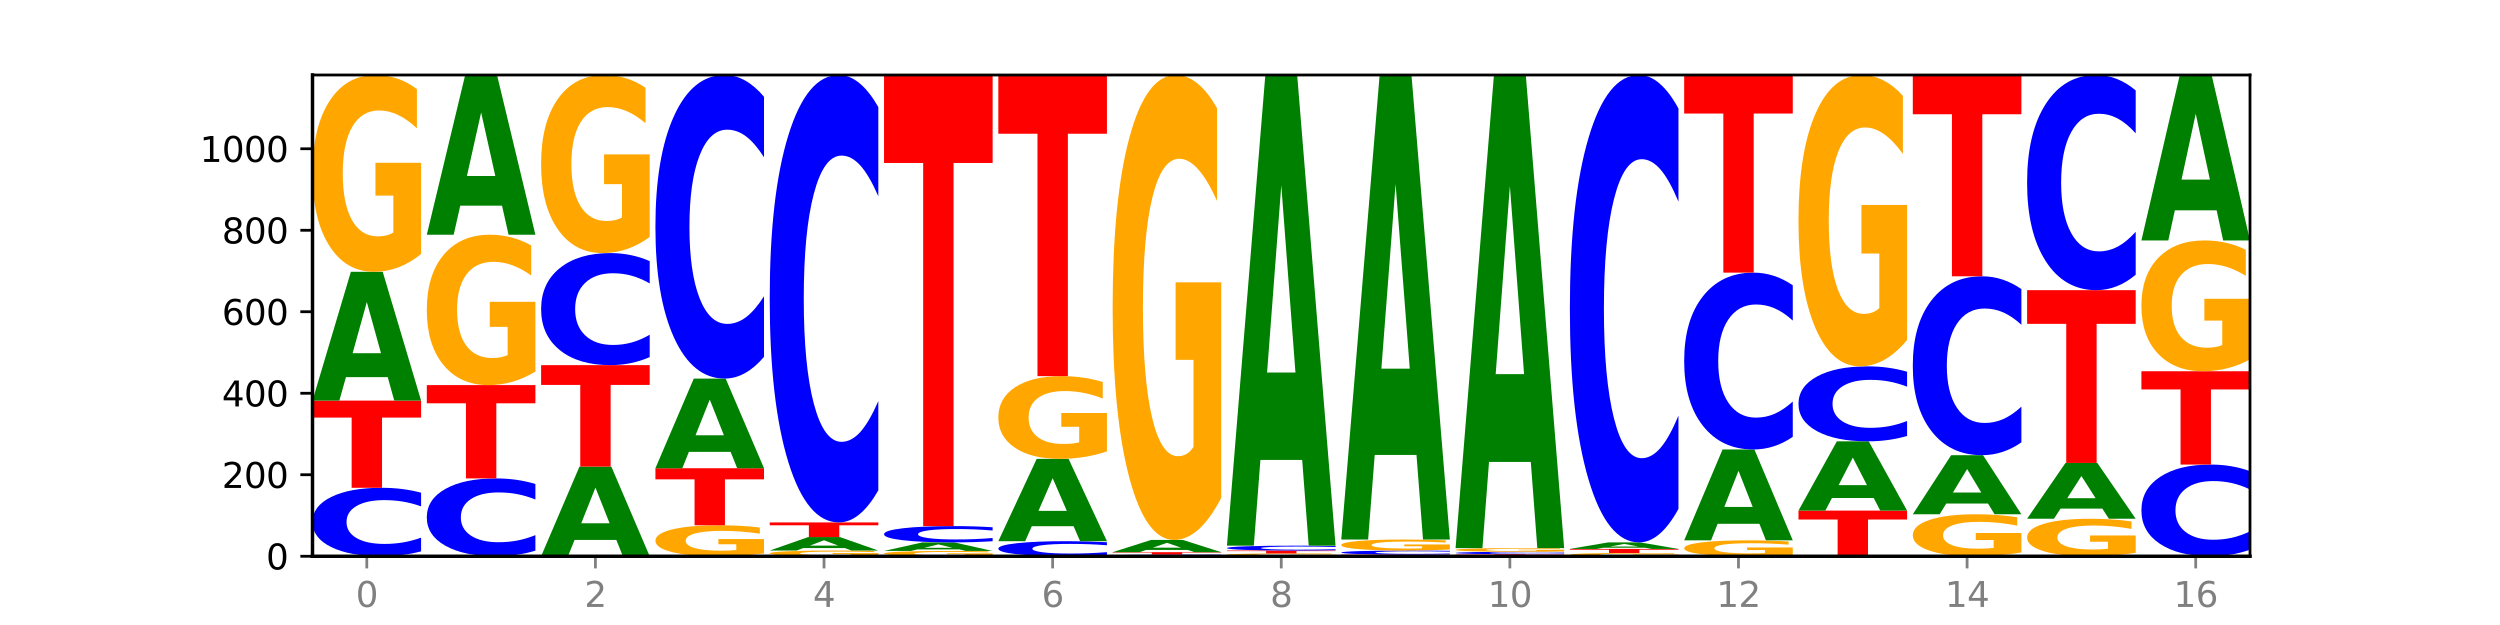 <?xml version="1.0" encoding="utf-8" standalone="no"?>
<!DOCTYPE svg PUBLIC "-//W3C//DTD SVG 1.1//EN"
  "http://www.w3.org/Graphics/SVG/1.1/DTD/svg11.dtd">
<svg xmlns:xlink="http://www.w3.org/1999/xlink" width="720pt" height="180pt" viewBox="0 0 720 180" xmlns="http://www.w3.org/2000/svg" version="1.1">
 <defs>
  <style type="text/css">*{stroke-linejoin: round; stroke-linecap: butt}</style>
 </defs>
 <g id="figure_1">
  <g id="patch_1">
   <path d="M 0 180 
L 720 180 
L 720 0 
L 0 0 
z
" style="fill: #ffffff"/>
  </g>
  <g id="axes_1">
   <g id="patch_2">
    <path d="M 90 160.2 
L 648 160.2 
L 648 21.6 
L 90 21.6 
z
" style="fill: #ffffff"/>
   </g>
   <g id="line2d_1">
    <path d="M 90 160.2 
L 648 160.2 
" clip-path="url(#pf697e5ca38)" style="fill: none; stroke: #000000; stroke-width: 0.5; stroke-linecap: square"/>
   </g>
   <g id="patch_3">
    <path d="M 121.274 158.787 
Q 118.658 159.487 115.829 159.842 
Q 113.001 160.2 109.92 160.2 
Q 100.732 160.2 95.366 157.545 
Q 90 154.889 90 150.348 
Q 90 145.791 95.366 143.139 
Q 100.732 140.484 109.92 140.484 
Q 113.001 140.484 115.829 140.842 
Q 118.658 141.197 121.274 141.897 
L 121.274 145.827 
Q 118.635 144.899 116.074 144.467 
Q 113.513 144.035 110.684 144.035 
Q 105.61 144.035 102.702 145.717 
Q 99.802 147.395 99.802 150.348 
Q 99.802 153.289 102.702 154.971 
Q 105.61 156.649 110.684 156.649 
Q 113.513 156.649 116.074 156.217 
Q 118.635 155.781 121.274 154.852 
L 121.274 158.787 
z
" clip-path="url(#pf697e5ca38)" style="fill: #0000ff"/>
   </g>
   <g id="patch_4">
    <path d="M 90 115.369 
L 121.274 115.369 
L 121.274 120.267 
L 110.023 120.267 
L 110.023 140.484 
L 101.273 140.484 
L 101.273 120.267 
L 90 120.267 
L 90 115.369 
z
" clip-path="url(#pf697e5ca38)" style="fill: #ff0000"/>
   </g>
   <g id="patch_5">
    <path d="M 111.664 108.613 
L 99.636 108.613 
L 97.737 115.369 
L 90 115.369 
L 101.049 78.284 
L 110.225 78.284 
L 121.274 115.369 
L 113.544 115.369 
L 111.664 108.613 
z
M 101.554 101.73 
L 109.726 101.73 
L 105.647 86.979 
L 101.554 101.73 
z
" clip-path="url(#pf697e5ca38)" style="fill: #008000"/>
   </g>
   <g id="patch_6">
    <path d="M 121.274 73.155 
Q 118.12 75.72 114.728 77.008 
Q 111.336 78.284 107.719 78.284 
Q 99.546 78.284 94.773 70.65 
Q 90 63.015 90 49.96 
Q 90 36.752 94.857 29.176 
Q 99.722 21.6 108.181 21.6 
Q 111.441 21.6 114.427 22.63 
Q 117.419 23.649 120.069 25.663 
L 120.069 36.962 
Q 117.335 34.375 114.63 33.098 
Q 111.924 31.81 109.205 31.81 
Q 104.172 31.81 101.446 36.517 
Q 98.719 41.213 98.719 49.96 
Q 98.719 58.624 101.348 63.355 
Q 103.976 68.074 108.812 68.074 
Q 110.13 68.074 111.258 67.804 
Q 112.387 67.523 113.284 66.938 
L 113.284 56.329 
L 108.132 56.329 
L 108.132 46.88 
L 121.274 46.88 
L 121.274 73.155 
z
" clip-path="url(#pf697e5ca38)" style="fill: #ffa600"/>
   </g>
   <g id="patch_7">
    <path d="M 154.195 158.593 
Q 151.579 159.39 148.75 159.793 
Q 145.921 160.2 142.84 160.2 
Q 133.652 160.2 128.286 157.181 
Q 122.92 154.162 122.92 148.999 
Q 122.92 143.818 128.286 140.804 
Q 133.652 137.785 142.84 137.785 
Q 145.921 137.785 148.75 138.192 
Q 151.579 138.595 154.195 139.391 
L 154.195 143.86 
Q 151.555 142.804 148.994 142.313 
Q 146.433 141.822 143.604 141.822 
Q 138.53 141.822 135.622 143.735 
Q 132.723 145.642 132.723 148.999 
Q 132.723 152.342 135.622 154.255 
Q 138.53 156.162 143.604 156.162 
Q 146.433 156.162 148.994 155.672 
Q 151.555 155.176 154.195 154.12 
L 154.195 158.593 
z
" clip-path="url(#pf697e5ca38)" style="fill: #0000ff"/>
   </g>
   <g id="patch_8">
    <path d="M 122.92 110.91 
L 154.195 110.91 
L 154.195 116.151 
L 142.943 116.151 
L 142.943 137.785 
L 134.194 137.785 
L 134.194 116.151 
L 122.92 116.151 
L 122.92 110.91 
z
" clip-path="url(#pf697e5ca38)" style="fill: #ff0000"/>
   </g>
   <g id="patch_9">
    <path d="M 154.195 106.991 
Q 151.041 108.951 147.648 109.935 
Q 144.256 110.91 140.639 110.91 
Q 132.467 110.91 127.694 105.077 
Q 122.92 99.245 122.92 89.27 
Q 122.92 79.18 127.778 73.392 
Q 132.642 67.604 141.102 67.604 
Q 144.361 67.604 147.347 68.392 
Q 150.34 69.17 152.989 70.708 
L 152.989 79.341 
Q 150.256 77.364 147.55 76.389 
Q 144.845 75.405 142.125 75.405 
Q 137.093 75.405 134.366 79.001 
Q 131.64 82.588 131.64 89.27 
Q 131.64 95.89 134.268 99.504 
Q 136.896 103.109 141.733 103.109 
Q 143.05 103.109 144.179 102.903 
Q 145.307 102.689 146.204 102.241 
L 146.204 94.137 
L 141.053 94.137 
L 141.053 86.918 
L 154.195 86.918 
L 154.195 106.991 
z
" clip-path="url(#pf697e5ca38)" style="fill: #ffa600"/>
   </g>
   <g id="patch_10">
    <path d="M 144.584 59.224 
L 132.557 59.224 
L 130.657 67.604 
L 122.92 67.604 
L 133.97 21.6 
L 143.145 21.6 
L 154.195 67.604 
L 146.464 67.604 
L 144.584 59.224 
z
M 134.475 50.686 
L 142.647 50.686 
L 138.567 32.386 
L 134.475 50.686 
z
" clip-path="url(#pf697e5ca38)" style="fill: #008000"/>
   </g>
   <g id="patch_11">
    <path d="M 177.504 155.497 
L 165.477 155.497 
L 163.578 160.2 
L 155.841 160.2 
L 166.89 134.381 
L 176.066 134.381 
L 187.115 160.2 
L 179.384 160.2 
L 177.504 155.497 
z
M 167.395 150.705 
L 175.567 150.705 
L 171.487 140.435 
L 167.395 150.705 
z
" clip-path="url(#pf697e5ca38)" style="fill: #008000"/>
   </g>
   <g id="patch_12">
    <path d="M 155.841 105.159 
L 187.115 105.159 
L 187.115 110.858 
L 175.864 110.858 
L 175.864 134.381 
L 167.114 134.381 
L 167.114 110.858 
L 155.841 110.858 
L 155.841 105.159 
z
" clip-path="url(#pf697e5ca38)" style="fill: #ff0000"/>
   </g>
   <g id="patch_13">
    <path d="M 187.115 102.846 
Q 184.499 103.992 181.67 104.572 
Q 178.841 105.159 175.76 105.159 
Q 166.573 105.159 161.207 100.812 
Q 155.841 96.466 155.841 89.032 
Q 155.841 81.572 161.207 77.232 
Q 166.573 72.886 175.76 72.886 
Q 178.841 72.886 181.67 73.472 
Q 184.499 74.052 187.115 75.199 
L 187.115 81.632 
Q 184.475 80.112 181.914 79.406 
Q 179.354 78.699 176.525 78.699 
Q 171.45 78.699 168.543 81.452 
Q 165.643 84.199 165.643 89.032 
Q 165.643 93.846 168.543 96.599 
Q 171.45 99.346 176.525 99.346 
Q 179.354 99.346 181.914 98.639 
Q 184.475 97.926 187.115 96.406 
L 187.115 102.846 
z
" clip-path="url(#pf697e5ca38)" style="fill: #0000ff"/>
   </g>
   <g id="patch_14">
    <path d="M 187.115 68.245 
Q 183.961 70.565 180.569 71.731 
Q 177.176 72.886 173.56 72.886 
Q 165.387 72.886 160.614 65.978 
Q 155.841 59.071 155.841 47.259 
Q 155.841 35.309 160.698 28.454 
Q 165.562 21.6 174.022 21.6 
Q 177.281 21.6 180.267 22.532 
Q 183.26 23.454 185.909 25.276 
L 185.909 35.499 
Q 183.176 33.158 180.47 32.003 
Q 177.765 30.838 175.045 30.838 
Q 170.013 30.838 167.286 35.097 
Q 164.56 39.345 164.56 47.259 
Q 164.56 55.098 167.188 59.378 
Q 169.817 63.648 174.653 63.648 
Q 175.971 63.648 177.099 63.404 
Q 178.228 63.15 179.125 62.62 
L 179.125 53.022 
L 173.973 53.022 
L 173.973 44.472 
L 187.115 44.472 
L 187.115 68.245 
z
" clip-path="url(#pf697e5ca38)" style="fill: #ffa600"/>
   </g>
   <g id="patch_15">
    <path d="M 220.035 159.393 
Q 216.881 159.797 213.489 159.999 
Q 210.097 160.2 206.48 160.2 
Q 198.307 160.2 193.534 158.999 
Q 188.761 157.797 188.761 155.743 
Q 188.761 153.665 193.618 152.473 
Q 198.483 151.281 206.943 151.281 
Q 210.202 151.281 213.188 151.443 
Q 216.18 151.603 218.83 151.92 
L 218.83 153.698 
Q 216.096 153.291 213.391 153.09 
Q 210.685 152.887 207.966 152.887 
Q 202.933 152.887 200.207 153.628 
Q 197.48 154.367 197.48 155.743 
Q 197.48 157.107 200.109 157.851 
Q 202.737 158.593 207.573 158.593 
Q 208.891 158.593 210.019 158.551 
Q 211.148 158.507 212.045 158.415 
L 212.045 156.745 
L 206.893 156.745 
L 206.893 155.259 
L 220.035 155.259 
L 220.035 159.393 
z
" clip-path="url(#pf697e5ca38)" style="fill: #ffa600"/>
   </g>
   <g id="patch_16">
    <path d="M 188.761 134.851 
L 220.035 134.851 
L 220.035 138.055 
L 208.784 138.055 
L 208.784 151.281 
L 200.034 151.281 
L 200.034 138.055 
L 188.761 138.055 
L 188.761 134.851 
z
" clip-path="url(#pf697e5ca38)" style="fill: #ff0000"/>
   </g>
   <g id="patch_17">
    <path d="M 210.425 130.147 
L 198.397 130.147 
L 196.498 134.851 
L 188.761 134.851 
L 199.81 109.032 
L 208.986 109.032 
L 220.035 134.851 
L 212.305 134.851 
L 210.425 130.147 
z
M 200.315 125.355 
L 208.487 125.355 
L 204.408 115.085 
L 200.315 125.355 
z
" clip-path="url(#pf697e5ca38)" style="fill: #008000"/>
   </g>
   <g id="patch_18">
    <path d="M 220.035 102.765 
Q 217.419 105.871 214.591 107.442 
Q 211.762 109.032 208.681 109.032 
Q 199.493 109.032 194.127 97.256 
Q 188.761 85.481 188.761 65.343 
Q 188.761 45.133 194.127 33.376 
Q 199.493 21.6 208.681 21.6 
Q 211.762 21.6 214.591 23.189 
Q 217.419 24.761 220.035 27.867 
L 220.035 45.296 
Q 217.396 41.178 214.835 39.263 
Q 212.274 37.349 209.445 37.349 
Q 204.371 37.349 201.463 44.808 
Q 198.563 52.249 198.563 65.343 
Q 198.563 78.383 201.463 85.842 
Q 204.371 93.283 209.445 93.283 
Q 212.274 93.283 214.835 91.368 
Q 217.396 89.436 220.035 85.318 
L 220.035 102.765 
z
" clip-path="url(#pf697e5ca38)" style="fill: #0000ff"/>
   </g>
   <g id="patch_19">
    <path d="M 252.956 160.051 
Q 249.802 160.126 246.409 160.163 
Q 243.017 160.2 239.4 160.2 
Q 231.228 160.2 226.455 159.979 
Q 221.681 159.757 221.681 159.379 
Q 221.681 158.996 226.539 158.777 
Q 231.403 158.557 239.863 158.557 
Q 243.122 158.557 246.108 158.587 
Q 249.101 158.616 251.75 158.675 
L 251.75 159.002 
Q 249.017 158.927 246.311 158.89 
Q 243.606 158.853 240.886 158.853 
Q 235.854 158.853 233.127 158.989 
Q 230.401 159.125 230.401 159.379 
Q 230.401 159.63 233.029 159.767 
Q 235.657 159.904 240.494 159.904 
Q 241.811 159.904 242.94 159.896 
Q 244.068 159.888 244.965 159.871 
L 244.965 159.564 
L 239.814 159.564 
L 239.814 159.29 
L 252.956 159.29 
L 252.956 160.051 
z
" clip-path="url(#pf697e5ca38)" style="fill: #ffa600"/>
   </g>
   <g id="patch_20">
    <path d="M 243.345 157.851 
L 231.318 157.851 
L 229.418 158.557 
L 221.681 158.557 
L 232.731 154.684 
L 241.906 154.684 
L 252.956 158.557 
L 245.225 158.557 
L 243.345 157.851 
z
M 233.236 157.133 
L 241.408 157.133 
L 237.328 155.592 
L 233.236 157.133 
z
" clip-path="url(#pf697e5ca38)" style="fill: #008000"/>
   </g>
   <g id="patch_21">
    <path d="M 221.681 150.459 
L 252.956 150.459 
L 252.956 151.283 
L 241.704 151.283 
L 241.704 154.684 
L 232.955 154.684 
L 232.955 151.283 
L 221.681 151.283 
L 221.681 150.459 
z
" clip-path="url(#pf697e5ca38)" style="fill: #ff0000"/>
   </g>
   <g id="patch_22">
    <path d="M 252.956 141.223 
Q 250.34 145.801 247.511 148.117 
Q 244.682 150.459 241.601 150.459 
Q 232.414 150.459 227.047 133.104 
Q 221.681 115.749 221.681 86.07 
Q 221.681 56.284 227.047 38.955 
Q 232.414 21.6 241.601 21.6 
Q 244.682 21.6 247.511 23.942 
Q 250.34 26.258 252.956 30.837 
L 252.956 56.523 
Q 250.316 50.454 247.755 47.633 
Q 245.194 44.811 242.366 44.811 
Q 237.291 44.811 234.383 55.805 
Q 231.484 66.771 231.484 86.07 
Q 231.484 105.288 234.383 116.281 
Q 237.291 127.248 242.366 127.248 
Q 245.194 127.248 247.755 124.427 
Q 250.316 121.578 252.956 115.509 
L 252.956 141.223 
z
" clip-path="url(#pf697e5ca38)" style="fill: #0000ff"/>
   </g>
   <g id="patch_23">
    <path d="M 285.876 160.062 
Q 282.722 160.131 279.33 160.166 
Q 275.937 160.2 272.321 160.2 
Q 264.148 160.2 259.375 159.995 
Q 254.602 159.789 254.602 159.438 
Q 254.602 159.082 259.459 158.878 
Q 264.323 158.674 272.783 158.674 
Q 276.042 158.674 279.028 158.702 
Q 282.021 158.729 284.671 158.784 
L 284.671 159.088 
Q 281.937 159.018 279.232 158.984 
Q 276.526 158.949 273.807 158.949 
Q 268.774 158.949 266.048 159.076 
Q 263.321 159.202 263.321 159.438 
Q 263.321 159.671 265.949 159.798 
Q 268.578 159.925 273.414 159.925 
Q 274.732 159.925 275.86 159.918 
Q 276.989 159.91 277.886 159.895 
L 277.886 159.609 
L 272.734 159.609 
L 272.734 159.355 
L 285.876 159.355 
L 285.876 160.062 
z
" clip-path="url(#pf697e5ca38)" style="fill: #ffa600"/>
   </g>
   <g id="patch_24">
    <path d="M 276.266 158.225 
L 264.238 158.225 
L 262.339 158.674 
L 254.602 158.674 
L 265.651 156.21 
L 274.827 156.21 
L 285.876 158.674 
L 278.145 158.674 
L 276.266 158.225 
z
M 266.156 157.768 
L 274.328 157.768 
L 270.249 156.788 
L 266.156 157.768 
z
" clip-path="url(#pf697e5ca38)" style="fill: #008000"/>
   </g>
   <g id="patch_25">
    <path d="M 285.876 155.873 
Q 283.26 156.04 280.431 156.124 
Q 277.602 156.21 274.522 156.21 
Q 265.334 156.21 259.968 155.578 
Q 254.602 154.945 254.602 153.864 
Q 254.602 152.779 259.968 152.148 
Q 265.334 151.515 274.522 151.515 
Q 277.602 151.515 280.431 151.601 
Q 283.26 151.685 285.876 151.852 
L 285.876 152.788 
Q 283.236 152.567 280.676 152.464 
Q 278.115 152.361 275.286 152.361 
Q 270.211 152.361 267.304 152.762 
Q 264.404 153.161 264.404 153.864 
Q 264.404 154.564 267.304 154.965 
Q 270.211 155.364 275.286 155.364 
Q 278.115 155.364 280.676 155.261 
Q 283.236 155.158 285.876 154.937 
L 285.876 155.873 
z
" clip-path="url(#pf697e5ca38)" style="fill: #0000ff"/>
   </g>
   <g id="patch_26">
    <path d="M 254.602 21.6 
L 285.876 21.6 
L 285.876 46.937 
L 274.625 46.937 
L 274.625 151.515 
L 265.875 151.515 
L 265.875 46.937 
L 254.602 46.937 
L 254.602 21.6 
z
" clip-path="url(#pf697e5ca38)" style="fill: #ff0000"/>
   </g>
   <g id="patch_27">
    <path d="M 318.796 159.889 
Q 316.18 160.043 313.352 160.121 
Q 310.523 160.2 307.442 160.2 
Q 298.254 160.2 292.888 159.615 
Q 287.522 159.03 287.522 158.03 
Q 287.522 157.027 292.888 156.443 
Q 298.254 155.858 307.442 155.858 
Q 310.523 155.858 313.352 155.937 
Q 316.18 156.015 318.796 156.169 
L 318.796 157.035 
Q 316.157 156.83 313.596 156.735 
Q 311.035 156.64 308.206 156.64 
Q 303.132 156.64 300.224 157.01 
Q 297.324 157.38 297.324 158.03 
Q 297.324 158.678 300.224 159.048 
Q 303.132 159.418 308.206 159.418 
Q 311.035 159.418 313.596 159.323 
Q 316.157 159.227 318.796 159.022 
L 318.796 159.889 
z
" clip-path="url(#pf697e5ca38)" style="fill: #0000ff"/>
   </g>
   <g id="patch_28">
    <path d="M 309.186 151.539 
L 297.158 151.539 
L 295.259 155.858 
L 287.522 155.858 
L 298.571 132.151 
L 307.747 132.151 
L 318.796 155.858 
L 311.066 155.858 
L 309.186 151.539 
z
M 299.077 147.139 
L 307.248 147.139 
L 303.169 137.71 
L 299.077 147.139 
z
" clip-path="url(#pf697e5ca38)" style="fill: #008000"/>
   </g>
   <g id="patch_29">
    <path d="M 318.796 129.996 
Q 315.642 131.074 312.25 131.615 
Q 308.858 132.151 305.241 132.151 
Q 297.068 132.151 292.295 128.943 
Q 287.522 125.734 287.522 120.247 
Q 287.522 114.696 292.379 111.512 
Q 297.244 108.328 305.704 108.328 
Q 308.963 108.328 311.949 108.761 
Q 314.941 109.189 317.591 110.035 
L 317.591 114.784 
Q 314.857 113.697 312.152 113.16 
Q 309.446 112.619 306.727 112.619 
Q 301.694 112.619 298.968 114.597 
Q 296.241 116.571 296.241 120.247 
Q 296.241 123.889 298.87 125.877 
Q 301.498 127.86 306.334 127.86 
Q 307.652 127.86 308.781 127.747 
Q 309.909 127.629 310.806 127.383 
L 310.806 122.924 
L 305.655 122.924 
L 305.655 118.953 
L 318.796 118.953 
L 318.796 129.996 
z
" clip-path="url(#pf697e5ca38)" style="fill: #ffa600"/>
   </g>
   <g id="patch_30">
    <path d="M 287.522 21.6 
L 318.796 21.6 
L 318.796 38.514 
L 307.545 38.514 
L 307.545 108.328 
L 298.795 108.328 
L 298.795 38.514 
L 287.522 38.514 
L 287.522 21.6 
z
" clip-path="url(#pf697e5ca38)" style="fill: #ff0000"/>
   </g>
   <g id="patch_31">
    <path d="M 351.717 160.166 
Q 349.101 160.183 346.272 160.191 
Q 343.443 160.2 340.362 160.2 
Q 331.175 160.2 325.809 160.137 
Q 320.442 160.074 320.442 159.965 
Q 320.442 159.857 325.809 159.794 
Q 331.175 159.731 340.362 159.731 
Q 343.443 159.731 346.272 159.739 
Q 349.101 159.748 351.717 159.764 
L 351.717 159.858 
Q 349.077 159.836 346.516 159.825 
Q 343.955 159.815 341.127 159.815 
Q 336.052 159.815 333.144 159.855 
Q 330.245 159.895 330.245 159.965 
Q 330.245 160.035 333.144 160.075 
Q 336.052 160.115 341.127 160.115 
Q 343.955 160.115 346.516 160.105 
Q 349.077 160.095 351.717 160.073 
L 351.717 160.166 
z
" clip-path="url(#pf697e5ca38)" style="fill: #0000ff"/>
   </g>
   <g id="patch_32">
    <path d="M 320.442 159.026 
L 351.717 159.026 
L 351.717 159.164 
L 340.465 159.164 
L 340.465 159.731 
L 331.716 159.731 
L 331.716 159.164 
L 320.442 159.164 
L 320.442 159.026 
z
" clip-path="url(#pf697e5ca38)" style="fill: #ff0000"/>
   </g>
   <g id="patch_33">
    <path d="M 342.106 158.385 
L 330.079 158.385 
L 328.18 159.026 
L 320.442 159.026 
L 331.492 155.506 
L 340.668 155.506 
L 351.717 159.026 
L 343.986 159.026 
L 342.106 158.385 
z
M 331.997 157.732 
L 340.169 157.732 
L 336.089 156.331 
L 331.997 157.732 
z
" clip-path="url(#pf697e5ca38)" style="fill: #008000"/>
   </g>
   <g id="patch_34">
    <path d="M 351.717 143.39 
Q 348.563 149.448 345.17 152.491 
Q 341.778 155.506 338.161 155.506 
Q 329.989 155.506 325.216 137.471 
Q 320.442 119.436 320.442 88.594 
Q 320.442 57.393 325.3 39.497 
Q 330.164 21.6 338.624 21.6 
Q 341.883 21.6 344.869 24.034 
Q 347.862 26.441 350.511 31.198 
L 350.511 57.891 
Q 347.778 51.778 345.072 48.763 
Q 342.367 45.72 339.647 45.72 
Q 334.615 45.72 331.888 56.84 
Q 329.162 67.932 329.162 88.594 
Q 329.162 109.063 331.79 120.238 
Q 334.419 131.386 339.255 131.386 
Q 340.572 131.386 341.701 130.749 
Q 342.829 130.085 343.727 128.702 
L 343.727 103.642 
L 338.575 103.642 
L 338.575 81.32 
L 351.717 81.32 
L 351.717 143.39 
z
" clip-path="url(#pf697e5ca38)" style="fill: #ffa600"/>
   </g>
   <g id="patch_35">
    <path d="M 384.637 160.126 
Q 381.483 160.163 378.091 160.182 
Q 374.698 160.2 371.082 160.2 
Q 362.909 160.2 358.136 160.089 
Q 353.363 159.979 353.363 159.79 
Q 353.363 159.598 358.22 159.488 
Q 363.084 159.378 371.544 159.378 
Q 374.803 159.378 377.789 159.393 
Q 380.782 159.408 383.432 159.437 
L 383.432 159.601 
Q 380.698 159.564 377.993 159.545 
Q 375.287 159.526 372.568 159.526 
Q 367.535 159.526 364.809 159.595 
Q 362.082 159.663 362.082 159.79 
Q 362.082 159.915 364.71 159.984 
Q 367.339 160.052 372.175 160.052 
Q 373.493 160.052 374.621 160.048 
Q 375.75 160.044 376.647 160.036 
L 376.647 159.882 
L 371.495 159.882 
L 371.495 159.745 
L 384.637 159.745 
L 384.637 160.126 
z
" clip-path="url(#pf697e5ca38)" style="fill: #ffa600"/>
   </g>
   <g id="patch_36">
    <path d="M 353.363 158.557 
L 384.637 158.557 
L 384.637 158.717 
L 373.386 158.717 
L 373.386 159.378 
L 364.636 159.378 
L 364.636 158.717 
L 353.363 158.717 
L 353.363 158.557 
z
" clip-path="url(#pf697e5ca38)" style="fill: #ff0000"/>
   </g>
   <g id="patch_37">
    <path d="M 384.637 158.456 
Q 382.021 158.506 379.192 158.531 
Q 376.364 158.557 373.283 158.557 
Q 364.095 158.557 358.729 158.367 
Q 353.363 158.178 353.363 157.853 
Q 353.363 157.528 358.729 157.338 
Q 364.095 157.149 373.283 157.149 
Q 376.364 157.149 379.192 157.174 
Q 382.021 157.2 384.637 157.25 
L 384.637 157.53 
Q 381.997 157.464 379.437 157.433 
Q 376.876 157.402 374.047 157.402 
Q 368.972 157.402 366.065 157.523 
Q 363.165 157.642 363.165 157.853 
Q 363.165 158.063 366.065 158.183 
Q 368.972 158.303 374.047 158.303 
Q 376.876 158.303 379.437 158.272 
Q 381.997 158.241 384.637 158.175 
L 384.637 158.456 
z
" clip-path="url(#pf697e5ca38)" style="fill: #0000ff"/>
   </g>
   <g id="patch_38">
    <path d="M 375.027 132.456 
L 362.999 132.456 
L 361.1 157.149 
L 353.363 157.149 
L 364.412 21.6 
L 373.588 21.6 
L 384.637 157.149 
L 376.907 157.149 
L 375.027 132.456 
z
M 364.917 107.298 
L 373.089 107.298 
L 369.01 53.381 
L 364.917 107.298 
z
" clip-path="url(#pf697e5ca38)" style="fill: #008000"/>
   </g>
   <g id="patch_39">
    <path d="M 386.283 159.731 
L 417.558 159.731 
L 417.558 159.822 
L 406.306 159.822 
L 406.306 160.2 
L 397.556 160.2 
L 397.556 159.822 
L 386.283 159.822 
L 386.283 159.731 
z
" clip-path="url(#pf697e5ca38)" style="fill: #ff0000"/>
   </g>
   <g id="patch_40">
    <path d="M 417.558 159.646 
Q 414.941 159.688 412.113 159.709 
Q 409.284 159.731 406.203 159.731 
Q 397.015 159.731 391.649 159.573 
Q 386.283 159.414 386.283 159.144 
Q 386.283 158.873 391.649 158.715 
Q 397.015 158.557 406.203 158.557 
Q 409.284 158.557 412.113 158.578 
Q 414.941 158.599 417.558 158.641 
L 417.558 158.875 
Q 414.918 158.82 412.357 158.794 
Q 409.796 158.768 406.967 158.768 
Q 401.893 158.768 398.985 158.869 
Q 396.085 158.968 396.085 159.144 
Q 396.085 159.319 398.985 159.419 
Q 401.893 159.519 406.967 159.519 
Q 409.796 159.519 412.357 159.493 
Q 414.918 159.468 417.558 159.412 
L 417.558 159.646 
z
" clip-path="url(#pf697e5ca38)" style="fill: #0000ff"/>
   </g>
   <g id="patch_41">
    <path d="M 417.558 158.27 
Q 414.403 158.414 411.011 158.486 
Q 407.619 158.557 404.002 158.557 
Q 395.829 158.557 391.056 158.13 
Q 386.283 157.703 386.283 156.974 
Q 386.283 156.235 391.14 155.812 
Q 396.005 155.388 404.465 155.388 
Q 407.724 155.388 410.71 155.446 
Q 413.703 155.503 416.352 155.615 
L 416.352 156.247 
Q 413.618 156.102 410.913 156.031 
Q 408.207 155.959 405.488 155.959 
Q 400.455 155.959 397.729 156.222 
Q 395.002 156.485 395.002 156.974 
Q 395.002 157.458 397.631 157.722 
Q 400.259 157.986 405.095 157.986 
Q 406.413 157.986 407.542 157.971 
Q 408.67 157.955 409.567 157.923 
L 409.567 157.33 
L 404.416 157.33 
L 404.416 156.801 
L 417.558 156.801 
L 417.558 158.27 
z
" clip-path="url(#pf697e5ca38)" style="fill: #ffa600"/>
   </g>
   <g id="patch_42">
    <path d="M 407.947 131.016 
L 395.919 131.016 
L 394.02 155.388 
L 386.283 155.388 
L 397.332 21.6 
L 406.508 21.6 
L 417.558 155.388 
L 409.827 155.388 
L 407.947 131.016 
z
M 397.838 106.185 
L 406.009 106.185 
L 401.93 52.968 
L 397.838 106.185 
z
" clip-path="url(#pf697e5ca38)" style="fill: #008000"/>
   </g>
   <g id="patch_43">
    <path d="M 419.204 159.613 
L 450.478 159.613 
L 450.478 159.728 
L 439.226 159.728 
L 439.226 160.2 
L 430.477 160.2 
L 430.477 159.728 
L 419.204 159.728 
L 419.204 159.613 
z
" clip-path="url(#pf697e5ca38)" style="fill: #ff0000"/>
   </g>
   <g id="patch_44">
    <path d="M 450.478 159.563 
Q 447.862 159.588 445.033 159.6 
Q 442.204 159.613 439.123 159.613 
Q 429.936 159.613 424.57 159.518 
Q 419.204 159.424 419.204 159.261 
Q 419.204 159.099 424.57 159.004 
Q 429.936 158.909 439.123 158.909 
Q 442.204 158.909 445.033 158.922 
Q 447.862 158.935 450.478 158.96 
L 450.478 159.1 
Q 447.838 159.067 445.277 159.051 
Q 442.716 159.036 439.888 159.036 
Q 434.813 159.036 431.906 159.096 
Q 429.006 159.156 429.006 159.261 
Q 429.006 159.366 431.906 159.426 
Q 434.813 159.486 439.888 159.486 
Q 442.716 159.486 445.277 159.471 
Q 447.838 159.455 450.478 159.422 
L 450.478 159.563 
z
" clip-path="url(#pf697e5ca38)" style="fill: #0000ff"/>
   </g>
   <g id="patch_45">
    <path d="M 450.478 158.813 
Q 447.324 158.861 443.931 158.885 
Q 440.539 158.909 436.922 158.909 
Q 428.75 158.909 423.977 158.767 
Q 419.204 158.625 419.204 158.381 
Q 419.204 158.135 424.061 157.994 
Q 428.925 157.853 437.385 157.853 
Q 440.644 157.853 443.63 157.872 
Q 446.623 157.891 449.272 157.929 
L 449.272 158.139 
Q 446.539 158.091 443.833 158.067 
Q 441.128 158.043 438.408 158.043 
Q 433.376 158.043 430.649 158.131 
Q 427.923 158.218 427.923 158.381 
Q 427.923 158.543 430.551 158.631 
Q 433.18 158.719 438.016 158.719 
Q 439.334 158.719 440.462 158.714 
Q 441.59 158.709 442.488 158.698 
L 442.488 158.5 
L 437.336 158.5 
L 437.336 158.324 
L 450.478 158.324 
L 450.478 158.813 
z
" clip-path="url(#pf697e5ca38)" style="fill: #ffa600"/>
   </g>
   <g id="patch_46">
    <path d="M 440.867 133.032 
L 428.84 133.032 
L 426.941 157.853 
L 419.204 157.853 
L 430.253 21.6 
L 439.429 21.6 
L 450.478 157.853 
L 442.747 157.853 
L 440.867 133.032 
z
M 430.758 107.744 
L 438.93 107.744 
L 434.85 53.546 
L 430.758 107.744 
z
" clip-path="url(#pf697e5ca38)" style="fill: #008000"/>
   </g>
   <g id="patch_47">
    <path d="M 483.398 160.115 
Q 480.244 160.158 476.852 160.179 
Q 473.459 160.2 469.843 160.2 
Q 461.67 160.2 456.897 160.074 
Q 452.124 159.947 452.124 159.731 
Q 452.124 159.512 456.981 159.387 
Q 461.845 159.261 470.305 159.261 
Q 473.565 159.261 476.55 159.278 
Q 479.543 159.295 482.193 159.328 
L 482.193 159.516 
Q 479.459 159.473 476.754 159.452 
Q 474.048 159.43 471.329 159.43 
Q 466.296 159.43 463.57 159.508 
Q 460.843 159.586 460.843 159.731 
Q 460.843 159.874 463.472 159.953 
Q 466.1 160.031 470.936 160.031 
Q 472.254 160.031 473.382 160.026 
Q 474.511 160.022 475.408 160.012 
L 475.408 159.836 
L 470.256 159.836 
L 470.256 159.68 
L 483.398 159.68 
L 483.398 160.115 
z
" clip-path="url(#pf697e5ca38)" style="fill: #ffa600"/>
   </g>
   <g id="patch_48">
    <path d="M 452.124 158.088 
L 483.398 158.088 
L 483.398 158.316 
L 472.147 158.316 
L 472.147 159.261 
L 463.397 159.261 
L 463.397 158.316 
L 452.124 158.316 
L 452.124 158.088 
z
" clip-path="url(#pf697e5ca38)" style="fill: #ff0000"/>
   </g>
   <g id="patch_49">
    <path d="M 473.788 157.745 
L 461.76 157.745 
L 459.861 158.088 
L 452.124 158.088 
L 463.173 156.21 
L 472.349 156.21 
L 483.398 158.088 
L 475.668 158.088 
L 473.788 157.745 
z
M 463.678 157.397 
L 471.85 157.397 
L 467.771 156.65 
L 463.678 157.397 
z
" clip-path="url(#pf697e5ca38)" style="fill: #008000"/>
   </g>
   <g id="patch_50">
    <path d="M 483.398 146.561 
Q 480.782 151.344 477.953 153.763 
Q 475.125 156.21 472.044 156.21 
Q 462.856 156.21 457.49 138.08 
Q 452.124 119.951 452.124 88.947 
Q 452.124 57.831 457.49 39.73 
Q 462.856 21.6 472.044 21.6 
Q 475.125 21.6 477.953 24.047 
Q 480.782 26.466 483.398 31.249 
L 483.398 58.082 
Q 480.759 51.742 478.198 48.794 
Q 475.637 45.847 472.808 45.847 
Q 467.733 45.847 464.826 57.331 
Q 461.926 68.787 461.926 88.947 
Q 461.926 109.023 464.826 120.507 
Q 467.733 131.963 472.808 131.963 
Q 475.637 131.963 478.198 129.015 
Q 480.759 126.04 483.398 119.7 
L 483.398 146.561 
z
" clip-path="url(#pf697e5ca38)" style="fill: #0000ff"/>
   </g>
   <g id="patch_51">
    <path d="M 516.319 159.786 
Q 513.165 159.993 509.772 160.097 
Q 506.38 160.2 502.763 160.2 
Q 494.591 160.2 489.817 159.584 
Q 485.044 158.967 485.044 157.913 
Q 485.044 156.846 489.902 156.235 
Q 494.766 155.623 503.226 155.623 
Q 506.485 155.623 509.471 155.706 
Q 512.464 155.788 515.113 155.951 
L 515.113 156.863 
Q 512.38 156.655 509.674 156.551 
Q 506.969 156.447 504.249 156.447 
Q 499.217 156.447 496.49 156.828 
Q 493.763 157.207 493.763 157.913 
Q 493.763 158.613 496.392 158.995 
Q 499.02 159.376 503.857 159.376 
Q 505.174 159.376 506.303 159.354 
Q 507.431 159.331 508.328 159.284 
L 508.328 158.427 
L 503.177 158.427 
L 503.177 157.664 
L 516.319 157.664 
L 516.319 159.786 
z
" clip-path="url(#pf697e5ca38)" style="fill: #ffa600"/>
   </g>
   <g id="patch_52">
    <path d="M 506.708 150.856 
L 494.68 150.856 
L 492.781 155.623 
L 485.044 155.623 
L 496.094 129.452 
L 505.269 129.452 
L 516.319 155.623 
L 508.588 155.623 
L 506.708 150.856 
z
M 496.599 145.998 
L 504.771 145.998 
L 500.691 135.588 
L 496.599 145.998 
z
" clip-path="url(#pf697e5ca38)" style="fill: #008000"/>
   </g>
   <g id="patch_53">
    <path d="M 516.319 125.801 
Q 513.703 127.611 510.874 128.526 
Q 508.045 129.452 504.964 129.452 
Q 495.776 129.452 490.41 122.592 
Q 485.044 115.732 485.044 104.001 
Q 485.044 92.228 490.41 85.379 
Q 495.776 78.519 504.964 78.519 
Q 508.045 78.519 510.874 79.445 
Q 513.703 80.36 516.319 82.17 
L 516.319 92.323 
Q 513.679 89.924 511.118 88.809 
Q 508.557 87.693 505.728 87.693 
Q 500.654 87.693 497.746 92.039 
Q 494.847 96.373 494.847 104.001 
Q 494.847 111.598 497.746 115.943 
Q 500.654 120.278 505.728 120.278 
Q 508.557 120.278 511.118 119.162 
Q 513.679 118.037 516.319 115.638 
L 516.319 125.801 
z
" clip-path="url(#pf697e5ca38)" style="fill: #0000ff"/>
   </g>
   <g id="patch_54">
    <path d="M 485.044 21.6 
L 516.319 21.6 
L 516.319 32.701 
L 505.067 32.701 
L 505.067 78.519 
L 496.318 78.519 
L 496.318 32.701 
L 485.044 32.701 
L 485.044 21.6 
z
" clip-path="url(#pf697e5ca38)" style="fill: #ff0000"/>
   </g>
   <g id="patch_55">
    <path d="M 517.965 147.056 
L 549.239 147.056 
L 549.239 149.619 
L 537.987 149.619 
L 537.987 160.2 
L 529.238 160.2 
L 529.238 149.619 
L 517.965 149.619 
L 517.965 147.056 
z
" clip-path="url(#pf697e5ca38)" style="fill: #ff0000"/>
   </g>
   <g id="patch_56">
    <path d="M 539.628 143.421 
L 527.601 143.421 
L 525.702 147.056 
L 517.965 147.056 
L 529.014 127.105 
L 538.19 127.105 
L 549.239 147.056 
L 541.508 147.056 
L 539.628 143.421 
z
M 529.519 139.719 
L 537.691 139.719 
L 533.611 131.783 
L 529.519 139.719 
z
" clip-path="url(#pf697e5ca38)" style="fill: #008000"/>
   </g>
   <g id="patch_57">
    <path d="M 549.239 125.557 
Q 546.623 126.324 543.794 126.712 
Q 540.965 127.105 537.884 127.105 
Q 528.697 127.105 523.331 124.197 
Q 517.965 121.288 517.965 116.315 
Q 517.965 111.323 523.331 108.419 
Q 528.697 105.511 537.884 105.511 
Q 540.965 105.511 543.794 105.904 
Q 546.623 106.292 549.239 107.059 
L 549.239 111.363 
Q 546.599 110.346 544.038 109.874 
Q 541.477 109.401 538.649 109.401 
Q 533.574 109.401 530.667 111.243 
Q 527.767 113.081 527.767 116.315 
Q 527.767 119.535 530.667 121.378 
Q 533.574 123.215 538.649 123.215 
Q 541.477 123.215 544.038 122.743 
Q 546.599 122.265 549.239 121.248 
L 549.239 125.557 
z
" clip-path="url(#pf697e5ca38)" style="fill: #0000ff"/>
   </g>
   <g id="patch_58">
    <path d="M 549.239 97.919 
Q 546.085 101.715 542.692 103.622 
Q 539.3 105.511 535.683 105.511 
Q 527.511 105.511 522.738 94.21 
Q 517.965 82.908 517.965 63.582 
Q 517.965 44.029 522.822 32.815 
Q 527.686 21.6 536.146 21.6 
Q 539.405 21.6 542.391 23.125 
Q 545.384 24.633 548.033 27.615 
L 548.033 44.341 
Q 545.3 40.511 542.594 38.621 
Q 539.889 36.715 537.169 36.715 
Q 532.137 36.715 529.41 43.683 
Q 526.684 50.633 526.684 63.582 
Q 526.684 76.408 529.312 83.411 
Q 531.941 90.396 536.777 90.396 
Q 538.095 90.396 539.223 89.998 
Q 540.351 89.582 541.249 88.715 
L 541.249 73.011 
L 536.097 73.011 
L 536.097 59.023 
L 549.239 59.023 
L 549.239 97.919 
z
" clip-path="url(#pf697e5ca38)" style="fill: #ffa600"/>
   </g>
   <g id="patch_59">
    <path d="M 582.159 159.106 
Q 579.005 159.653 575.613 159.928 
Q 572.22 160.2 568.604 160.2 
Q 560.431 160.2 555.658 158.572 
Q 550.885 156.944 550.885 154.16 
Q 550.885 151.343 555.742 149.728 
Q 560.606 148.112 569.066 148.112 
Q 572.326 148.112 575.311 148.332 
Q 578.304 148.549 580.954 148.979 
L 580.954 151.388 
Q 578.22 150.836 575.515 150.564 
Q 572.809 150.289 570.09 150.289 
Q 565.057 150.289 562.331 151.293 
Q 559.604 152.295 559.604 154.16 
Q 559.604 156.008 562.233 157.016 
Q 564.861 158.023 569.697 158.023 
Q 571.015 158.023 572.143 157.965 
Q 573.272 157.905 574.169 157.78 
L 574.169 155.518 
L 569.017 155.518 
L 569.017 153.503 
L 582.159 153.503 
L 582.159 159.106 
z
" clip-path="url(#pf697e5ca38)" style="fill: #ffa600"/>
   </g>
   <g id="patch_60">
    <path d="M 572.549 145.012 
L 560.521 145.012 
L 558.622 148.112 
L 550.885 148.112 
L 561.934 131.095 
L 571.11 131.095 
L 582.159 148.112 
L 574.429 148.112 
L 572.549 145.012 
z
M 562.439 141.854 
L 570.611 141.854 
L 566.532 135.085 
L 562.439 141.854 
z
" clip-path="url(#pf697e5ca38)" style="fill: #008000"/>
   </g>
   <g id="patch_61">
    <path d="M 582.159 127.402 
Q 579.543 129.233 576.714 130.159 
Q 573.886 131.095 570.805 131.095 
Q 561.617 131.095 556.251 124.156 
Q 550.885 117.217 550.885 105.351 
Q 550.885 93.442 556.251 86.514 
Q 561.617 79.575 570.805 79.575 
Q 573.886 79.575 576.714 80.511 
Q 579.543 81.437 582.159 83.268 
L 582.159 93.538 
Q 579.52 91.111 576.959 89.983 
Q 574.398 88.855 571.569 88.855 
Q 566.495 88.855 563.587 93.251 
Q 560.687 97.635 560.687 105.351 
Q 560.687 113.035 563.587 117.43 
Q 566.495 121.815 571.569 121.815 
Q 574.398 121.815 576.959 120.687 
Q 579.52 119.548 582.159 117.122 
L 582.159 127.402 
z
" clip-path="url(#pf697e5ca38)" style="fill: #0000ff"/>
   </g>
   <g id="patch_62">
    <path d="M 550.885 21.6 
L 582.159 21.6 
L 582.159 32.907 
L 570.908 32.907 
L 570.908 79.575 
L 562.158 79.575 
L 562.158 32.907 
L 550.885 32.907 
L 550.885 21.6 
z
" clip-path="url(#pf697e5ca38)" style="fill: #ff0000"/>
   </g>
   <g id="patch_63">
    <path d="M 615.08 159.223 
Q 611.926 159.712 608.533 159.957 
Q 605.141 160.2 601.524 160.2 
Q 593.352 160.2 588.578 158.746 
Q 583.805 157.292 583.805 154.805 
Q 583.805 152.289 588.663 150.846 
Q 593.527 149.403 601.987 149.403 
Q 605.246 149.403 608.232 149.599 
Q 611.225 149.793 613.874 150.177 
L 613.874 152.329 
Q 611.141 151.836 608.435 151.593 
Q 605.73 151.348 603.01 151.348 
Q 597.978 151.348 595.251 152.244 
Q 592.525 153.139 592.525 154.805 
Q 592.525 156.455 595.153 157.356 
Q 597.781 158.255 602.618 158.255 
Q 603.935 158.255 605.064 158.204 
Q 606.192 158.15 607.089 158.039 
L 607.089 156.018 
L 601.938 156.018 
L 601.938 154.218 
L 615.08 154.218 
L 615.08 159.223 
z
" clip-path="url(#pf697e5ca38)" style="fill: #ffa600"/>
   </g>
   <g id="patch_64">
    <path d="M 605.469 146.474 
L 593.441 146.474 
L 591.542 149.403 
L 583.805 149.403 
L 594.855 133.325 
L 604.03 133.325 
L 615.08 149.403 
L 607.349 149.403 
L 605.469 146.474 
z
M 595.36 143.49 
L 603.532 143.49 
L 599.452 137.095 
L 595.36 143.49 
z
" clip-path="url(#pf697e5ca38)" style="fill: #008000"/>
   </g>
   <g id="patch_65">
    <path d="M 583.805 83.565 
L 615.08 83.565 
L 615.08 93.27 
L 603.828 93.27 
L 603.828 133.325 
L 595.079 133.325 
L 595.079 93.27 
L 583.805 93.27 
L 583.805 83.565 
z
" clip-path="url(#pf697e5ca38)" style="fill: #ff0000"/>
   </g>
   <g id="patch_66">
    <path d="M 615.08 79.123 
Q 612.464 81.325 609.635 82.439 
Q 606.806 83.565 603.725 83.565 
Q 594.537 83.565 589.171 75.219 
Q 583.805 66.874 583.805 52.602 
Q 583.805 38.278 589.171 29.946 
Q 594.537 21.6 603.725 21.6 
Q 606.806 21.6 609.635 22.726 
Q 612.464 23.84 615.08 26.042 
L 615.08 38.394 
Q 612.44 35.475 609.879 34.118 
Q 607.318 32.762 604.489 32.762 
Q 599.415 32.762 596.507 38.048 
Q 593.608 43.322 593.608 52.602 
Q 593.608 61.843 596.507 67.13 
Q 599.415 72.403 604.489 72.403 
Q 607.318 72.403 609.879 71.047 
Q 612.44 69.677 615.08 66.759 
L 615.08 79.123 
z
" clip-path="url(#pf697e5ca38)" style="fill: #0000ff"/>
   </g>
   <g id="patch_67">
    <path d="M 648 158.307 
Q 645.384 159.245 642.555 159.72 
Q 639.726 160.2 636.645 160.2 
Q 627.458 160.2 622.092 156.644 
Q 616.726 153.087 616.726 147.005 
Q 616.726 140.902 622.092 137.351 
Q 627.458 133.794 636.645 133.794 
Q 639.726 133.794 642.555 134.274 
Q 645.384 134.749 648 135.687 
L 648 140.951 
Q 645.36 139.707 642.799 139.129 
Q 640.239 138.551 637.41 138.551 
Q 632.335 138.551 629.428 140.804 
Q 626.528 143.051 626.528 147.005 
Q 626.528 150.944 629.428 153.196 
Q 632.335 155.444 637.41 155.444 
Q 640.239 155.444 642.799 154.865 
Q 645.36 154.282 648 153.038 
L 648 158.307 
z
" clip-path="url(#pf697e5ca38)" style="fill: #0000ff"/>
   </g>
   <g id="patch_68">
    <path d="M 616.726 106.919 
L 648 106.919 
L 648 112.161 
L 636.749 112.161 
L 636.749 133.794 
L 627.999 133.794 
L 627.999 112.161 
L 616.726 112.161 
L 616.726 106.919 
z
" clip-path="url(#pf697e5ca38)" style="fill: #ff0000"/>
   </g>
   <g id="patch_69">
    <path d="M 648 103.511 
Q 644.846 105.215 641.454 106.071 
Q 638.061 106.919 634.445 106.919 
Q 626.272 106.919 621.499 101.846 
Q 616.726 96.772 616.726 88.095 
Q 616.726 79.317 621.583 74.282 
Q 626.447 69.247 634.907 69.247 
Q 638.166 69.247 641.152 69.932 
Q 644.145 70.609 646.794 71.948 
L 646.794 79.457 
Q 644.061 77.737 641.355 76.889 
Q 638.65 76.033 635.93 76.033 
Q 630.898 76.033 628.171 79.162 
Q 625.445 82.282 625.445 88.095 
Q 625.445 93.854 628.073 96.998 
Q 630.702 100.134 635.538 100.134 
Q 636.856 100.134 637.984 99.955 
Q 639.113 99.768 640.01 99.379 
L 640.01 92.328 
L 634.858 92.328 
L 634.858 86.048 
L 648 86.048 
L 648 103.511 
z
" clip-path="url(#pf697e5ca38)" style="fill: #ffa600"/>
   </g>
   <g id="patch_70">
    <path d="M 638.389 60.568 
L 626.362 60.568 
L 624.463 69.247 
L 616.726 69.247 
L 627.775 21.6 
L 636.951 21.6 
L 648 69.247 
L 640.269 69.247 
L 638.389 60.568 
z
M 628.28 51.724 
L 636.452 51.724 
L 632.372 32.772 
L 628.28 51.724 
z
" clip-path="url(#pf697e5ca38)" style="fill: #008000"/>
   </g>
   <g id="matplotlib.axis_1">
    <g id="xtick_1">
     <g id="line2d_2">
      <defs>
       <path id="mb56165b15a" d="M 0 0 
L 0 3.5 
" style="stroke: #808080; stroke-width: 0.8"/>
      </defs>
      <g>
       <use xlink:href="#mb56165b15a" x="105.637" y="160.2" style="fill: #808080; stroke: #808080; stroke-width: 0.8"/>
      </g>
     </g>
     <g id="text_1">
      <!-- 0 -->
      <g style="fill: #808080" transform="translate(102.456 174.798) scale(0.1 -0.1)">
       <defs>
        <path id="DejaVuSans-30" d="M 2034 4250 
Q 1547 4250 1301 3770 
Q 1056 3291 1056 2328 
Q 1056 1369 1301 889 
Q 1547 409 2034 409 
Q 2525 409 2770 889 
Q 3016 1369 3016 2328 
Q 3016 3291 2770 3770 
Q 2525 4250 2034 4250 
z
M 2034 4750 
Q 2819 4750 3233 4129 
Q 3647 3509 3647 2328 
Q 3647 1150 3233 529 
Q 2819 -91 2034 -91 
Q 1250 -91 836 529 
Q 422 1150 422 2328 
Q 422 3509 836 4129 
Q 1250 4750 2034 4750 
z
" transform="scale(0.016)"/>
       </defs>
       <use xlink:href="#DejaVuSans-30"/>
      </g>
     </g>
    </g>
    <g id="xtick_2">
     <g id="line2d_3">
      <g>
       <use xlink:href="#mb56165b15a" x="171.478" y="160.2" style="fill: #808080; stroke: #808080; stroke-width: 0.8"/>
      </g>
     </g>
     <g id="text_2">
      <!-- 2 -->
      <g style="fill: #808080" transform="translate(168.297 174.798) scale(0.1 -0.1)">
       <defs>
        <path id="DejaVuSans-32" d="M 1228 531 
L 3431 531 
L 3431 0 
L 469 0 
L 469 531 
Q 828 903 1448 1529 
Q 2069 2156 2228 2338 
Q 2531 2678 2651 2914 
Q 2772 3150 2772 3378 
Q 2772 3750 2511 3984 
Q 2250 4219 1831 4219 
Q 1534 4219 1204 4116 
Q 875 4013 500 3803 
L 500 4441 
Q 881 4594 1212 4672 
Q 1544 4750 1819 4750 
Q 2544 4750 2975 4387 
Q 3406 4025 3406 3419 
Q 3406 3131 3298 2873 
Q 3191 2616 2906 2266 
Q 2828 2175 2409 1742 
Q 1991 1309 1228 531 
z
" transform="scale(0.016)"/>
       </defs>
       <use xlink:href="#DejaVuSans-32"/>
      </g>
     </g>
    </g>
    <g id="xtick_3">
     <g id="line2d_4">
      <g>
       <use xlink:href="#mb56165b15a" x="237.319" y="160.2" style="fill: #808080; stroke: #808080; stroke-width: 0.8"/>
      </g>
     </g>
     <g id="text_3">
      <!-- 4 -->
      <g style="fill: #808080" transform="translate(234.137 174.798) scale(0.1 -0.1)">
       <defs>
        <path id="DejaVuSans-34" d="M 2419 4116 
L 825 1625 
L 2419 1625 
L 2419 4116 
z
M 2253 4666 
L 3047 4666 
L 3047 1625 
L 3713 1625 
L 3713 1100 
L 3047 1100 
L 3047 0 
L 2419 0 
L 2419 1100 
L 313 1100 
L 313 1709 
L 2253 4666 
z
" transform="scale(0.016)"/>
       </defs>
       <use xlink:href="#DejaVuSans-34"/>
      </g>
     </g>
    </g>
    <g id="xtick_4">
     <g id="line2d_5">
      <g>
       <use xlink:href="#mb56165b15a" x="303.159" y="160.2" style="fill: #808080; stroke: #808080; stroke-width: 0.8"/>
      </g>
     </g>
     <g id="text_4">
      <!-- 6 -->
      <g style="fill: #808080" transform="translate(299.978 174.798) scale(0.1 -0.1)">
       <defs>
        <path id="DejaVuSans-36" d="M 2113 2584 
Q 1688 2584 1439 2293 
Q 1191 2003 1191 1497 
Q 1191 994 1439 701 
Q 1688 409 2113 409 
Q 2538 409 2786 701 
Q 3034 994 3034 1497 
Q 3034 2003 2786 2293 
Q 2538 2584 2113 2584 
z
M 3366 4563 
L 3366 3988 
Q 3128 4100 2886 4159 
Q 2644 4219 2406 4219 
Q 1781 4219 1451 3797 
Q 1122 3375 1075 2522 
Q 1259 2794 1537 2939 
Q 1816 3084 2150 3084 
Q 2853 3084 3261 2657 
Q 3669 2231 3669 1497 
Q 3669 778 3244 343 
Q 2819 -91 2113 -91 
Q 1303 -91 875 529 
Q 447 1150 447 2328 
Q 447 3434 972 4092 
Q 1497 4750 2381 4750 
Q 2619 4750 2861 4703 
Q 3103 4656 3366 4563 
z
" transform="scale(0.016)"/>
       </defs>
       <use xlink:href="#DejaVuSans-36"/>
      </g>
     </g>
    </g>
    <g id="xtick_5">
     <g id="line2d_6">
      <g>
       <use xlink:href="#mb56165b15a" x="369" y="160.2" style="fill: #808080; stroke: #808080; stroke-width: 0.8"/>
      </g>
     </g>
     <g id="text_5">
      <!-- 8 -->
      <g style="fill: #808080" transform="translate(365.819 174.798) scale(0.1 -0.1)">
       <defs>
        <path id="DejaVuSans-38" d="M 2034 2216 
Q 1584 2216 1326 1975 
Q 1069 1734 1069 1313 
Q 1069 891 1326 650 
Q 1584 409 2034 409 
Q 2484 409 2743 651 
Q 3003 894 3003 1313 
Q 3003 1734 2745 1975 
Q 2488 2216 2034 2216 
z
M 1403 2484 
Q 997 2584 770 2862 
Q 544 3141 544 3541 
Q 544 4100 942 4425 
Q 1341 4750 2034 4750 
Q 2731 4750 3128 4425 
Q 3525 4100 3525 3541 
Q 3525 3141 3298 2862 
Q 3072 2584 2669 2484 
Q 3125 2378 3379 2068 
Q 3634 1759 3634 1313 
Q 3634 634 3220 271 
Q 2806 -91 2034 -91 
Q 1263 -91 848 271 
Q 434 634 434 1313 
Q 434 1759 690 2068 
Q 947 2378 1403 2484 
z
M 1172 3481 
Q 1172 3119 1398 2916 
Q 1625 2713 2034 2713 
Q 2441 2713 2670 2916 
Q 2900 3119 2900 3481 
Q 2900 3844 2670 4047 
Q 2441 4250 2034 4250 
Q 1625 4250 1398 4047 
Q 1172 3844 1172 3481 
z
" transform="scale(0.016)"/>
       </defs>
       <use xlink:href="#DejaVuSans-38"/>
      </g>
     </g>
    </g>
    <g id="xtick_6">
     <g id="line2d_7">
      <g>
       <use xlink:href="#mb56165b15a" x="434.841" y="160.2" style="fill: #808080; stroke: #808080; stroke-width: 0.8"/>
      </g>
     </g>
     <g id="text_6">
      <!-- 10 -->
      <g style="fill: #808080" transform="translate(428.478 174.798) scale(0.1 -0.1)">
       <defs>
        <path id="DejaVuSans-31" d="M 794 531 
L 1825 531 
L 1825 4091 
L 703 3866 
L 703 4441 
L 1819 4666 
L 2450 4666 
L 2450 531 
L 3481 531 
L 3481 0 
L 794 0 
L 794 531 
z
" transform="scale(0.016)"/>
       </defs>
       <use xlink:href="#DejaVuSans-31"/>
       <use xlink:href="#DejaVuSans-30" x="63.623"/>
      </g>
     </g>
    </g>
    <g id="xtick_7">
     <g id="line2d_8">
      <g>
       <use xlink:href="#mb56165b15a" x="500.681" y="160.2" style="fill: #808080; stroke: #808080; stroke-width: 0.8"/>
      </g>
     </g>
     <g id="text_7">
      <!-- 12 -->
      <g style="fill: #808080" transform="translate(494.319 174.798) scale(0.1 -0.1)">
       <use xlink:href="#DejaVuSans-31"/>
       <use xlink:href="#DejaVuSans-32" x="63.623"/>
      </g>
     </g>
    </g>
    <g id="xtick_8">
     <g id="line2d_9">
      <g>
       <use xlink:href="#mb56165b15a" x="566.522" y="160.2" style="fill: #808080; stroke: #808080; stroke-width: 0.8"/>
      </g>
     </g>
     <g id="text_8">
      <!-- 14 -->
      <g style="fill: #808080" transform="translate(560.16 174.798) scale(0.1 -0.1)">
       <use xlink:href="#DejaVuSans-31"/>
       <use xlink:href="#DejaVuSans-34" x="63.623"/>
      </g>
     </g>
    </g>
    <g id="xtick_9">
     <g id="line2d_10">
      <g>
       <use xlink:href="#mb56165b15a" x="632.363" y="160.2" style="fill: #808080; stroke: #808080; stroke-width: 0.8"/>
      </g>
     </g>
     <g id="text_9">
      <!-- 16 -->
      <g style="fill: #808080" transform="translate(626 174.798) scale(0.1 -0.1)">
       <use xlink:href="#DejaVuSans-31"/>
       <use xlink:href="#DejaVuSans-36" x="63.623"/>
      </g>
     </g>
    </g>
   </g>
   <g id="matplotlib.axis_2">
    <g id="ytick_1">
     <g id="line2d_11">
      <defs>
       <path id="m59bd255dea" d="M 0 0 
L -3.5 0 
" style="stroke: #000000; stroke-width: 0.8"/>
      </defs>
      <g>
       <use xlink:href="#m59bd255dea" x="90" y="160.2" style="stroke: #000000; stroke-width: 0.8"/>
      </g>
     </g>
     <g id="text_10">
      <!-- 0 -->
      <g transform="translate(76.638 163.999) scale(0.1 -0.1)">
       <use xlink:href="#DejaVuSans-30"/>
      </g>
     </g>
    </g>
    <g id="ytick_2">
     <g id="line2d_12">
      <g>
       <use xlink:href="#m59bd255dea" x="90" y="136.728" style="stroke: #000000; stroke-width: 0.8"/>
      </g>
     </g>
     <g id="text_11">
      <!-- 200 -->
      <g transform="translate(63.913 140.528) scale(0.1 -0.1)">
       <use xlink:href="#DejaVuSans-32"/>
       <use xlink:href="#DejaVuSans-30" x="63.623"/>
       <use xlink:href="#DejaVuSans-30" x="127.246"/>
      </g>
     </g>
    </g>
    <g id="ytick_3">
     <g id="line2d_13">
      <g>
       <use xlink:href="#m59bd255dea" x="90" y="113.257" style="stroke: #000000; stroke-width: 0.8"/>
      </g>
     </g>
     <g id="text_12">
      <!-- 400 -->
      <g transform="translate(63.913 117.056) scale(0.1 -0.1)">
       <use xlink:href="#DejaVuSans-34"/>
       <use xlink:href="#DejaVuSans-30" x="63.623"/>
       <use xlink:href="#DejaVuSans-30" x="127.246"/>
      </g>
     </g>
    </g>
    <g id="ytick_4">
     <g id="line2d_14">
      <g>
       <use xlink:href="#m59bd255dea" x="90" y="89.785" style="stroke: #000000; stroke-width: 0.8"/>
      </g>
     </g>
     <g id="text_13">
      <!-- 600 -->
      <g transform="translate(63.913 93.584) scale(0.1 -0.1)">
       <use xlink:href="#DejaVuSans-36"/>
       <use xlink:href="#DejaVuSans-30" x="63.623"/>
       <use xlink:href="#DejaVuSans-30" x="127.246"/>
      </g>
     </g>
    </g>
    <g id="ytick_5">
     <g id="line2d_15">
      <g>
       <use xlink:href="#m59bd255dea" x="90" y="66.313" style="stroke: #000000; stroke-width: 0.8"/>
      </g>
     </g>
     <g id="text_14">
      <!-- 800 -->
      <g transform="translate(63.913 70.113) scale(0.1 -0.1)">
       <use xlink:href="#DejaVuSans-38"/>
       <use xlink:href="#DejaVuSans-30" x="63.623"/>
       <use xlink:href="#DejaVuSans-30" x="127.246"/>
      </g>
     </g>
    </g>
    <g id="ytick_6">
     <g id="line2d_16">
      <g>
       <use xlink:href="#m59bd255dea" x="90" y="42.842" style="stroke: #000000; stroke-width: 0.8"/>
      </g>
     </g>
     <g id="text_15">
      <!-- 1000 -->
      <g transform="translate(57.55 46.641) scale(0.1 -0.1)">
       <use xlink:href="#DejaVuSans-31"/>
       <use xlink:href="#DejaVuSans-30" x="63.623"/>
       <use xlink:href="#DejaVuSans-30" x="127.246"/>
       <use xlink:href="#DejaVuSans-30" x="190.869"/>
      </g>
     </g>
    </g>
   </g>
   <g id="patch_71">
    <path d="M 90 160.2 
L 90 21.6 
" style="fill: none; stroke: #000000; stroke-linejoin: miter; stroke-linecap: square"/>
   </g>
   <g id="patch_72">
    <path d="M 648 160.2 
L 648 21.6 
" style="fill: none; stroke: #000000; stroke-width: 0.8; stroke-linejoin: miter; stroke-linecap: square"/>
   </g>
   <g id="patch_73">
    <path d="M 90 160.2 
L 648 160.2 
" style="fill: none; stroke: #000000; stroke-linejoin: miter; stroke-linecap: square"/>
   </g>
   <g id="patch_74">
    <path d="M 90 21.6 
L 648 21.6 
" style="fill: none; stroke: #000000; stroke-width: 0.8; stroke-linejoin: miter; stroke-linecap: square"/>
   </g>
  </g>
 </g>
 <defs>
  <clipPath id="pf697e5ca38">
   <rect x="90" y="21.6" width="558" height="138.6"/>
  </clipPath>
 </defs>
</svg>
